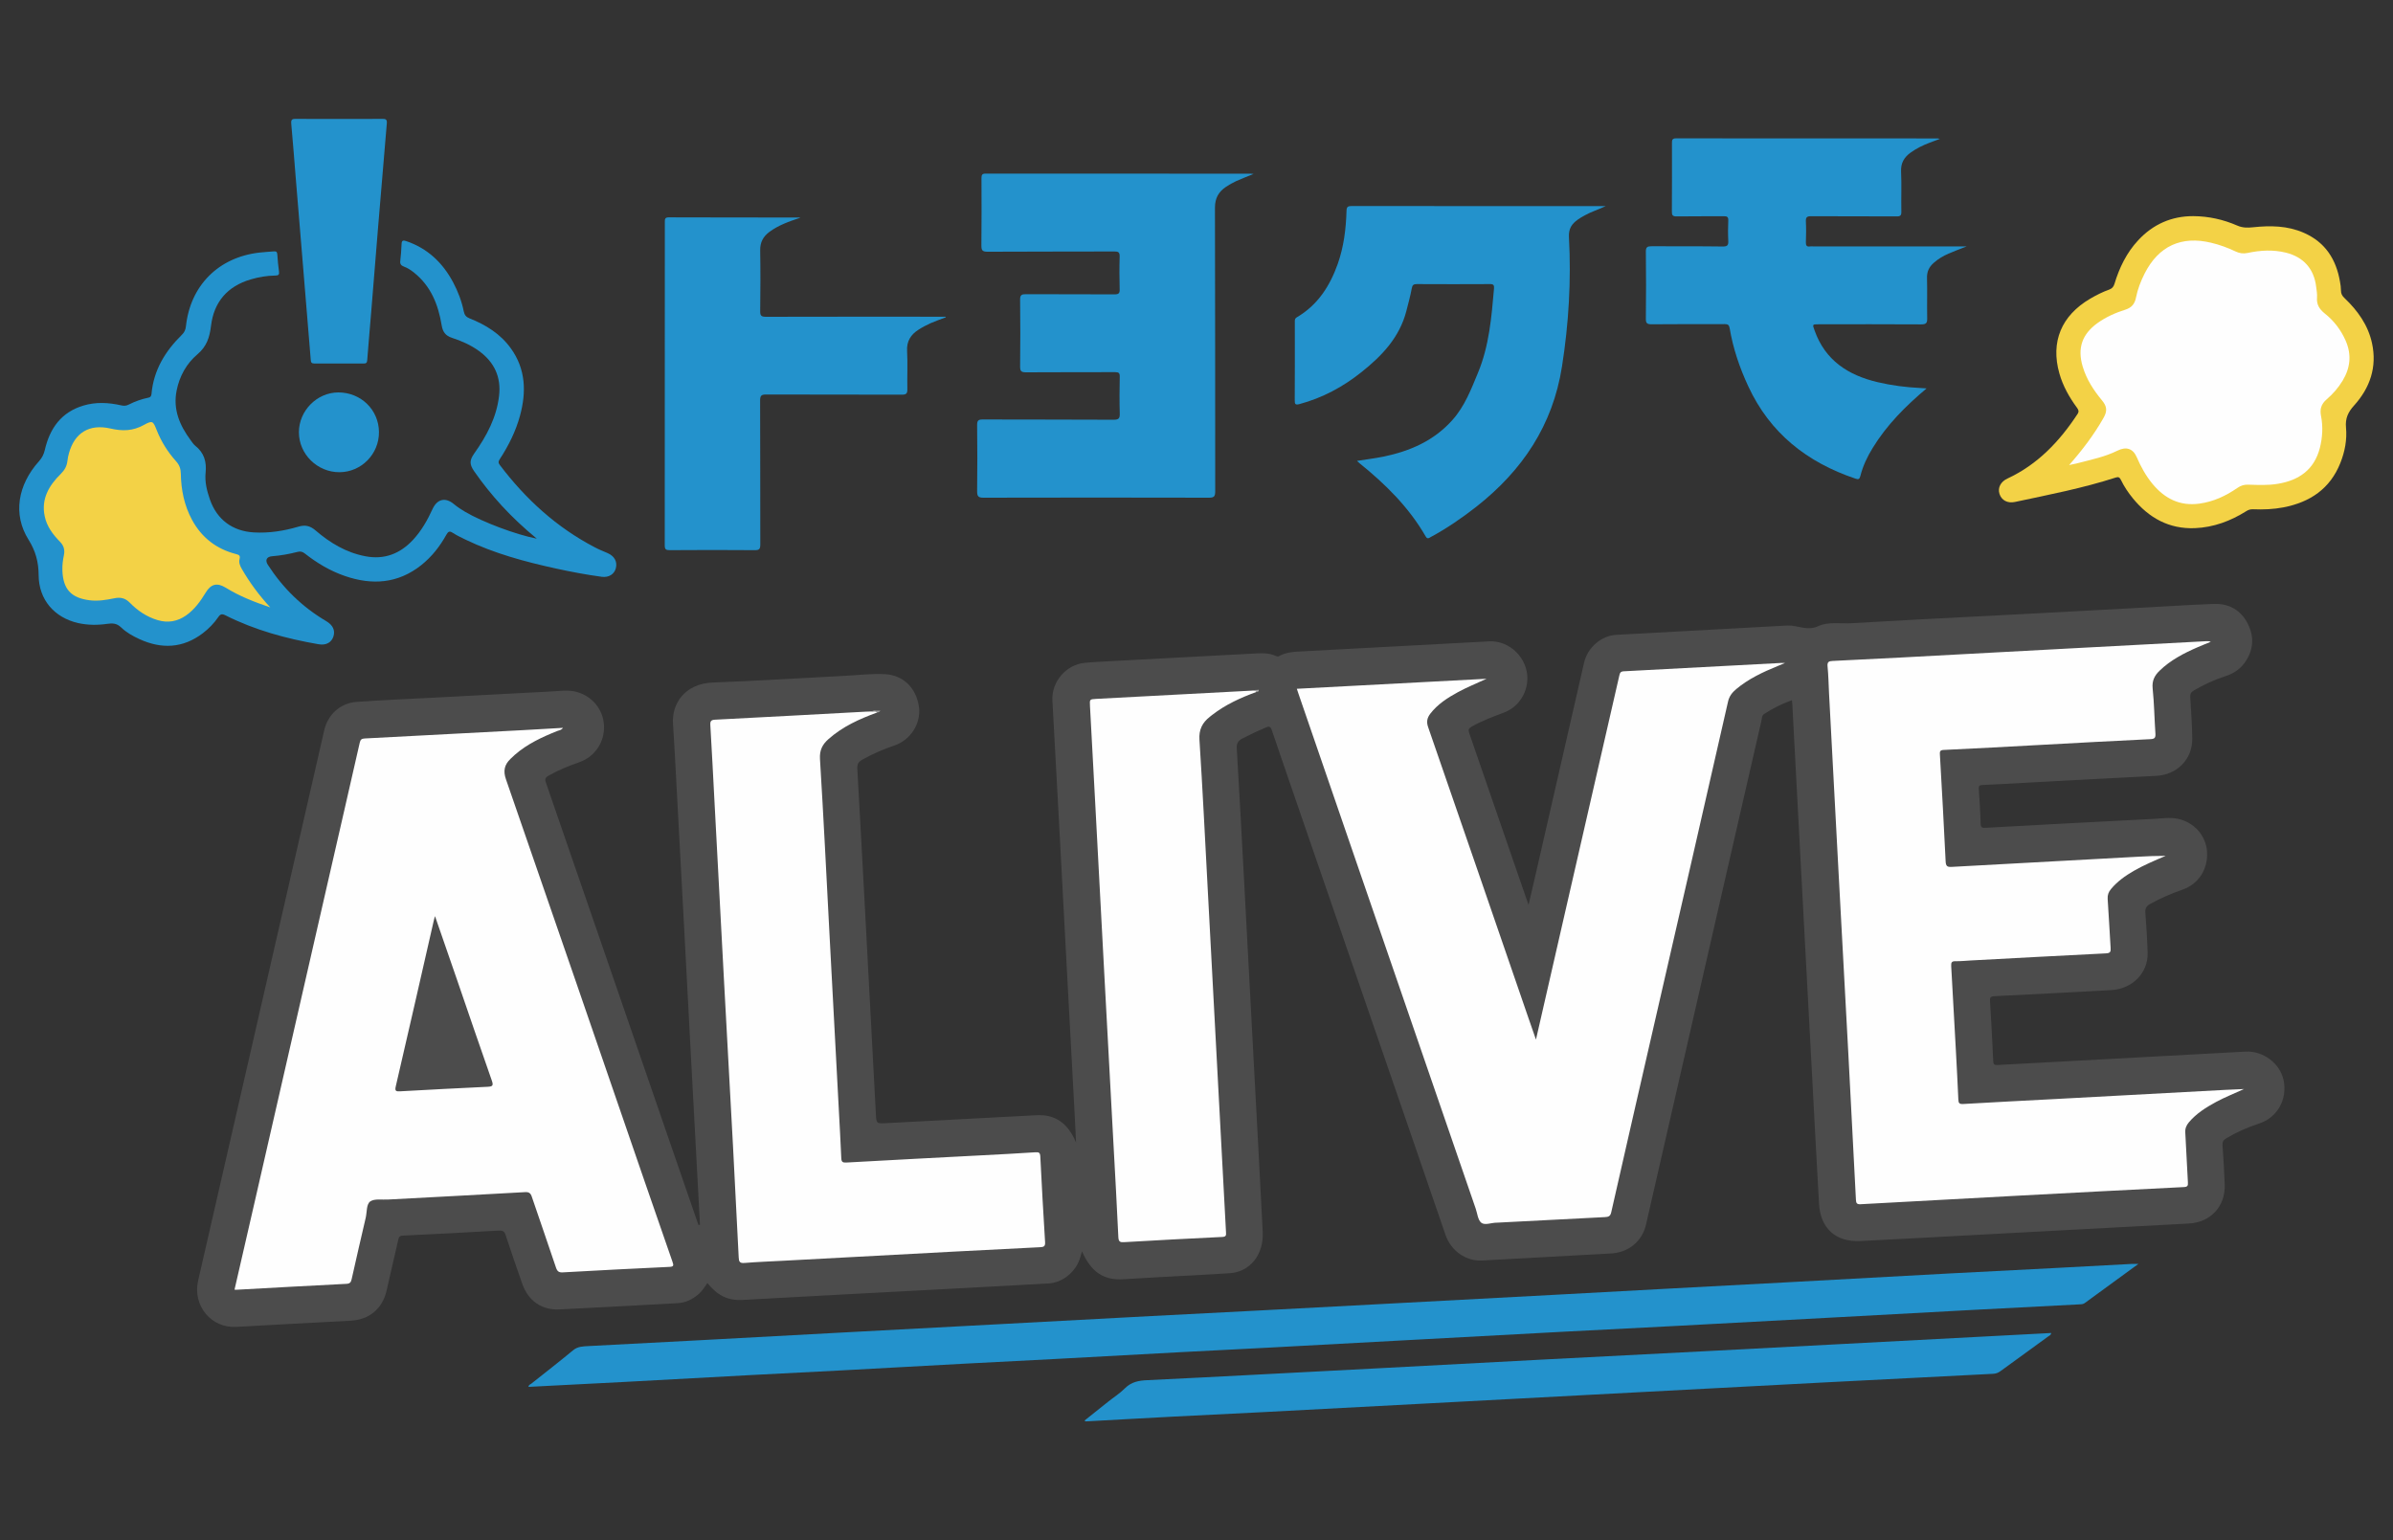 <?xml version="1.0" encoding="utf-8"?>
<!-- Generator: Adobe Illustrator 28.4.1, SVG Export Plug-In . SVG Version: 6.00 Build 0)  -->
<svg version="1.1" xmlns="http://www.w3.org/2000/svg" xmlns:xlink="http://www.w3.org/1999/xlink" x="0px" y="0px" width="275px"
	 height="177px" viewBox="0 0 275 177" enable-background="new 0 0 275 177" xml:space="preserve">
<rect x="0" y="0" width="275" height="177" fill="#333333" stroke="none"/>
<g id="レイヤー_2">
</g>
<g id="レイヤー_1">
	<g>
		<path fill="#4C4C4C" d="M80.44,140.76c-0.14-2.61-0.28-5.23-0.42-7.84c-0.2-3.72-0.4-7.44-0.6-11.17
			c-0.28-5.23-0.56-10.45-0.83-15.68c-0.28-5.23-0.55-10.45-0.84-15.68c-0.13-2.41-0.25-4.83-0.41-7.24
			c-0.15-2.26,1.35-4.59,4.59-4.71c5.01-0.18,10.02-0.51,15.03-0.76c1.58-0.08,3.17-0.28,4.75-0.2c2.12,0.12,3.61,1.62,3.9,3.8
			c0.24,1.86-0.96,3.77-2.83,4.4c-1.28,0.43-2.51,0.97-3.69,1.63c-0.43,0.24-0.6,0.51-0.57,1.03c0.33,5.74,0.63,11.48,0.94,17.22
			c0.4,7.46,0.8,14.93,1.19,22.39c0.06,1.2,0.05,1.19,1.24,1.13c5.74-0.3,11.49-0.6,17.23-0.91c2.11-0.11,3.6,0.88,4.54,3.14
			c-0.05-1.04-0.09-1.94-0.14-2.83c-0.33-6.14-0.66-12.27-0.99-18.41c-0.28-5.21-0.55-10.41-0.83-15.62
			c-0.25-4.65-0.51-9.3-0.76-13.95c-0.11-2.14,1.57-4.11,3.7-4.32c1.14-0.11,2.29-0.15,3.44-0.22c5.23-0.28,10.46-0.56,15.68-0.83
			c0.99-0.05,1.99-0.17,2.93,0.29c0.18,0.09,0.31-0.02,0.44-0.09c0.62-0.31,1.28-0.4,1.96-0.44c7.35-0.39,14.69-0.78,22.04-1.18
			c1.95-0.11,3.82,1.32,4.29,3.33c0.46,1.99-0.63,4.11-2.55,4.84c-1.28,0.48-2.56,0.96-3.75,1.63c-0.35,0.19-0.41,0.37-0.28,0.74
			c1.94,5.61,3.88,11.23,5.81,16.84c0.32,0.91,0.63,1.83,1.01,2.91c0.32-1.38,0.61-2.59,0.88-3.8c1.83-8.01,3.66-16.03,5.5-24.04
			c0.4-1.74,1.97-3.11,3.71-3.2c6.44-0.36,12.87-0.7,19.31-1.05c0.12-0.01,0.24-0.01,0.36-0.02c1.18-0.04,2.27,0.67,3.57,0.06
			c1.09-0.51,2.46-0.26,3.7-0.32c1.25-0.06,2.49-0.14,3.74-0.21c1.25-0.07,2.49-0.15,3.74-0.21c4.32-0.23,8.64-0.45,12.95-0.67
			c4.48-0.24,8.95-0.48,13.43-0.72c2.63-0.14,5.27-0.32,7.9-0.41c1.74-0.06,3.09,0.74,3.87,2.29c0.78,1.54,0.64,3.08-0.38,4.49
			c-0.57,0.78-1.35,1.26-2.27,1.55c-1.25,0.4-2.43,0.96-3.56,1.62c-0.32,0.19-0.43,0.39-0.41,0.76c0.1,1.58,0.21,3.17,0.23,4.75
			c0.04,2.4-1.76,4.19-4.16,4.3c-5.11,0.25-10.22,0.54-15.33,0.81c-1.54,0.08-3.09,0.18-4.63,0.24c-0.35,0.01-0.43,0.12-0.41,0.45
			c0.09,1.33,0.18,2.65,0.21,3.98c0.01,0.5,0.22,0.51,0.6,0.49c2.93-0.17,5.86-0.32,8.79-0.48c3.53-0.19,7.05-0.37,10.58-0.55
			c0.89-0.05,1.79-0.19,2.67-0.01c1.89,0.38,3.27,1.95,3.38,3.8c0.12,2-0.97,3.7-2.83,4.35c-1.3,0.45-2.54,0.99-3.74,1.66
			c-0.42,0.24-0.55,0.5-0.52,0.99c0.12,1.54,0.22,3.09,0.26,4.63c0.06,2.29-1.76,4.13-4.17,4.26c-4.48,0.24-8.95,0.49-13.43,0.7
			c-0.45,0.02-0.54,0.15-0.51,0.58c0.15,2.29,0.26,4.59,0.37,6.89c0.02,0.36,0.11,0.46,0.48,0.44c4.45-0.25,8.91-0.48,13.37-0.72
			c5.05-0.27,10.1-0.54,15.15-0.82c2.01-0.11,3.97,1.35,4.37,3.3c0.45,2.21-0.73,4.3-2.85,4.98c-1.31,0.42-2.55,0.98-3.73,1.68
			c-0.32,0.19-0.47,0.39-0.44,0.8c0.11,1.5,0.19,3.01,0.25,4.51c0.1,2.51-1.62,4.36-4.14,4.49c-7.6,0.4-15.21,0.82-22.81,1.22
			c-4.97,0.27-9.94,0.54-14.91,0.79c-2.83,0.14-4.59-1.44-4.76-4.28c-0.3-5.3-0.58-10.61-0.86-15.91
			c-0.24-4.47-0.48-8.95-0.72-13.42c-0.28-5.21-0.56-10.41-0.83-15.62c-0.22-4.16-0.44-8.31-0.66-12.47
			c-0.01-0.14-0.02-0.27-0.04-0.46c-1.15,0.42-2.21,0.94-3.2,1.59c-0.26,0.17-0.24,0.45-0.29,0.69c-1.37,5.95-2.73,11.89-4.09,17.84
			c-2.68,11.72-5.37,23.44-8.05,35.16c-0.38,1.66-0.75,3.32-1.14,4.98c-0.45,1.96-2.03,3.23-4.04,3.33
			c-4.93,0.26-9.86,0.53-14.79,0.81c-1.85,0.1-3.58-1.09-4.22-2.96c-1.57-4.57-3.14-9.14-4.71-13.7
			c-4.24-12.32-8.48-24.63-12.73-36.95c-0.84-2.45-1.69-4.9-2.52-7.36c-0.13-0.39-0.28-0.46-0.66-0.3
			c-0.93,0.39-1.84,0.82-2.74,1.29c-0.51,0.27-0.66,0.6-0.62,1.17c0.29,4.87,0.55,9.74,0.81,14.61c0.4,7.44,0.8,14.89,1.19,22.33
			c0.33,6.2,0.67,12.39,0.98,18.59c0.13,2.62-1.47,4.59-3.79,4.74c-1.31,0.09-2.61,0.15-3.92,0.23c-2.75,0.15-5.51,0.28-8.26,0.46
			c-2.28,0.15-3.74-0.79-4.8-3.21c-0.08,0.29-0.14,0.52-0.21,0.74c-0.5,1.63-2,2.87-3.66,2.96c-7.41,0.41-14.81,0.8-22.22,1.19
			c-4.3,0.23-8.59,0.46-12.89,0.7c-1.67,0.09-2.85-0.45-4.07-1.94c-0.31,0.44-0.58,0.9-0.98,1.25c-0.69,0.6-1.49,1.01-2.41,1.06
			c-4.53,0.25-9.07,0.5-13.61,0.72c-2.05,0.1-3.59-1-4.27-2.94c-0.65-1.87-1.31-3.74-1.92-5.62c-0.14-0.43-0.34-0.52-0.77-0.5
			c-3.68,0.21-7.37,0.41-11.05,0.58c-0.43,0.02-0.46,0.26-0.53,0.55c-0.44,1.93-0.88,3.86-1.33,5.79c-0.48,2.08-2,3.33-4.14,3.44
			c-4.38,0.23-8.75,0.46-13.13,0.71c-2.88,0.16-5.04-2.44-4.38-5.33c1.91-8.36,3.84-16.72,5.75-25.08
			c2.52-10.99,5.03-21.97,7.55-32.96c0.4-1.74,0.79-3.48,1.19-5.21c0.42-1.81,1.86-3.12,3.72-3.25c2.97-0.21,5.94-0.34,8.91-0.49
			c4.49-0.24,8.98-0.48,13.47-0.71c0.93-0.05,1.86-0.2,2.78,0.02c1.87,0.45,3.19,2.02,3.27,3.9c0.09,1.89-1.05,3.6-2.86,4.22
			c-1.2,0.41-2.36,0.9-3.48,1.52c-0.37,0.2-0.49,0.38-0.33,0.83c4.7,13.6,9.38,27.21,14.07,40.82c1.11,3.22,2.22,6.44,3.33,9.65
			c0.04,0.12,0.09,0.24,0.13,0.36C80.37,140.78,80.4,140.77,80.44,140.76z"/>
		<path fill="#2392CC" d="M144.06,19.99c-0.73,0.3-1.37,0.54-1.99,0.82c-0.41,0.19-0.81,0.41-1.19,0.67
			c-0.84,0.56-1.26,1.3-1.26,2.39c0.03,10.86,0.02,21.71,0.03,32.57c0,0.57-0.09,0.77-0.73,0.76c-8.64-0.02-17.27-0.02-25.91,0
			c-0.58,0-0.72-0.16-0.72-0.73c0.03-2.54,0.03-5.08,0-7.62c0-0.49,0.12-0.64,0.62-0.64c5.02,0.02,10.05,0,15.07,0.03
			c0.59,0,0.72-0.17,0.7-0.72c-0.04-1.41-0.03-2.82,0-4.23c0.01-0.43-0.13-0.52-0.54-0.52c-3.42,0.01-6.83,0-10.25,0.02
			c-0.53,0-0.66-0.14-0.66-0.66c0.03-2.56,0.03-5.12,0-7.68c-0.01-0.56,0.18-0.64,0.67-0.64c3.4,0.02,6.79,0,10.19,0.02
			c0.48,0,0.6-0.14,0.58-0.6c-0.03-1.25-0.04-2.5,0-3.75c0.01-0.49-0.15-0.58-0.6-0.58c-4.86,0.02-9.73,0-14.59,0.03
			c-0.6,0-0.7-0.17-0.7-0.73c0.03-2.58,0.02-5.16,0.01-7.74c0-0.38,0.09-0.51,0.49-0.51c10.15,0.01,20.29,0.01,30.44,0.01
			C143.82,19.96,143.89,19.97,144.06,19.99z"/>
		<path fill="#2392CC" d="M245.74,145.26c-2.15,1.57-4.17,3.03-6.18,4.51c-0.2,0.14-0.41,0.13-0.62,0.14
			c-4.1,0.22-8.2,0.42-12.3,0.64c-5.52,0.29-11.05,0.6-16.57,0.9c-5.84,0.32-11.68,0.63-17.52,0.94c-4.28,0.23-8.56,0.43-12.83,0.66
			c-5.56,0.3-11.13,0.6-16.69,0.9c-5.8,0.31-11.6,0.63-17.4,0.94c-3.31,0.18-6.62,0.33-9.92,0.51c-4.91,0.26-9.82,0.54-14.73,0.8
			c-3.29,0.18-6.58,0.33-9.86,0.51c-4.89,0.26-9.78,0.54-14.67,0.8c-3.31,0.18-6.62,0.33-9.92,0.51c-4.91,0.26-9.82,0.54-14.73,0.8
			c-3.68,0.2-7.37,0.38-11.06,0.57c-0.01-0.23,0.2-0.28,0.32-0.37c1.6-1.28,3.22-2.52,4.79-3.83c0.55-0.46,1.16-0.45,1.78-0.49
			c4.26-0.23,8.52-0.44,12.77-0.67c5.48-0.29,10.97-0.6,16.45-0.89c5.96-0.32,11.92-0.63,17.88-0.95
			c5.86-0.31,11.72-0.63,17.58-0.94c4.2-0.22,8.4-0.43,12.6-0.65c4.42-0.23,8.83-0.47,13.25-0.7c6.75-0.36,13.5-0.72,20.26-1.08
			c4.55-0.24,9.11-0.49,13.66-0.74c4.32-0.23,8.63-0.45,12.95-0.69c6.3-0.34,12.59-0.69,18.89-1.03c4.14-0.22,8.28-0.42,12.42-0.64
			c2.87-0.15,5.74-0.31,8.61-0.46C245.14,145.25,245.36,145.26,245.74,145.26z"/>
		<path fill="#2392CC" d="M221.4,44.64c-2.44,2.05-4.57,4.2-6.18,6.82c-0.63,1.02-1.14,2.09-1.43,3.25c-0.1,0.38-0.23,0.41-0.56,0.3
			c-5.56-1.87-9.83-5.22-12.33-10.63c-0.99-2.13-1.74-4.34-2.13-6.66c-0.07-0.39-0.21-0.47-0.57-0.47c-2.8,0.01-5.6-0.01-8.4,0.02
			c-0.52,0-0.67-0.12-0.66-0.65c0.03-2.56,0.03-5.12,0-7.68c-0.01-0.55,0.17-0.64,0.67-0.64c2.72,0.02,5.44-0.01,8.16,0.03
			c0.55,0.01,0.67-0.16,0.64-0.67c-0.04-0.77-0.03-1.55,0-2.32c0.02-0.4-0.13-0.5-0.51-0.49c-1.81,0.02-3.61-0.01-5.42,0.02
			c-0.46,0.01-0.56-0.14-0.55-0.57c0.02-2.62,0.01-5.24,0.01-7.86c0-0.33,0.02-0.54,0.46-0.54c10.02,0.01,20.05,0.01,30.07,0.01
			c0.05,0,0.1,0.02,0.26,0.05c-0.45,0.17-0.82,0.3-1.18,0.44c-0.76,0.29-1.49,0.64-2.16,1.12c-0.76,0.54-1.17,1.21-1.12,2.21
			c0.07,1.52,0,3.06,0.03,4.58c0.01,0.44-0.1,0.57-0.56,0.56c-3.28-0.02-6.55,0-9.83-0.02c-0.48,0-0.6,0.14-0.58,0.6
			c0.04,0.79,0.03,1.59,0,2.38c-0.01,0.38,0.09,0.56,0.49,0.49c0.12-0.02,0.24,0,0.36,0c5.62,0,11.24,0,16.85,0
			c0.21,0,0.42,0,0.78,0c-0.79,0.31-1.45,0.55-2.09,0.83c-0.62,0.27-1.2,0.61-1.71,1.07c-0.52,0.46-0.78,1-0.76,1.72
			c0.04,1.55-0.01,3.1,0.02,4.64c0.01,0.53-0.11,0.7-0.67,0.7c-3.93-0.03-7.86-0.01-11.79-0.01c-0.75,0-0.74,0-0.48,0.71
			c1.22,3.44,3.85,5.14,7.24,5.94c1.61,0.38,3.24,0.59,4.88,0.67C220.87,44.6,221.08,44.62,221.4,44.64z"/>
		<path fill="#2392CC" d="M184.52,23.69c-0.79,0.38-1.62,0.63-2.38,1.05c-0.28,0.15-0.56,0.31-0.81,0.49
			c-0.69,0.49-1.08,1.03-1.03,2.02c0.27,4.98-0.02,9.93-0.8,14.88c-1.06,6.75-4.55,11.94-9.82,16.09c-1.66,1.3-3.39,2.49-5.24,3.49
			c-0.22,0.12-0.4,0.3-0.61-0.07c-1.92-3.34-4.61-5.99-7.58-8.39c-0.09-0.07-0.17-0.15-0.31-0.28c1.06-0.17,2.06-0.29,3.04-0.49
			c3.06-0.63,5.82-1.83,7.94-4.22c1.4-1.57,2.13-3.49,2.92-5.4c1.3-3.12,1.56-6.41,1.85-9.7c0.03-0.39-0.06-0.52-0.47-0.51
			c-2.8,0.02-5.6,0.01-8.4,0c-0.36,0-0.51,0.09-0.58,0.48c-0.16,0.87-0.4,1.74-0.62,2.6c-0.78,3.05-2.82,5.18-5.19,7.06
			c-2.12,1.69-4.46,2.94-7.09,3.65c-0.46,0.12-0.56,0.03-0.55-0.44c0.02-2.98,0.01-5.95,0.01-8.93c0-0.23-0.04-0.45,0.24-0.61
			c2.4-1.41,3.79-3.59,4.7-6.15c0.69-1.97,0.94-4.01,1-6.08c0.01-0.46,0.16-0.55,0.58-0.55C165.06,23.69,174.79,23.69,184.52,23.69z
			"/>
		<path fill="#2392CC" d="M61.69,61.91c-1.49-1.23-2.79-2.45-4-3.76c-1.16-1.26-2.23-2.59-3.2-3.99c-0.56-0.81-0.54-1.27,0.02-2.06
			c1.41-1.99,2.55-4.11,2.84-6.59c0.26-2.17-0.54-3.88-2.29-5.16c-0.96-0.7-2.03-1.17-3.14-1.53c-0.71-0.23-1.04-0.68-1.16-1.41
			c-0.39-2.39-1.24-4.55-3.22-6.11c-0.34-0.27-0.71-0.51-1.12-0.66c-0.32-0.12-0.47-0.29-0.42-0.66c0.08-0.65,0.12-1.3,0.15-1.96
			c0.02-0.41,0.2-0.42,0.53-0.31c2.46,0.83,4.2,2.49,5.4,4.75c0.56,1.05,0.98,2.17,1.22,3.34c0.08,0.4,0.26,0.63,0.66,0.79
			c1.87,0.74,3.55,1.78,4.75,3.45c1.71,2.38,1.79,5.01,1.05,7.73c-0.49,1.8-1.31,3.44-2.32,4.99c-0.16,0.24-0.21,0.41-0.01,0.67
			c2.97,3.93,6.53,7.18,10.92,9.47c0.47,0.25,0.97,0.45,1.46,0.66c0.79,0.34,1.16,0.98,0.96,1.75c-0.17,0.67-0.8,1.09-1.62,0.98
			c-1.77-0.24-3.52-0.57-5.26-0.95c-3.57-0.78-7.08-1.73-10.39-3.32c-0.5-0.24-1-0.48-1.47-0.78c-0.36-0.24-0.52-0.16-0.72,0.19
			c-0.75,1.35-1.68,2.55-2.9,3.52c-2.67,2.12-5.63,2.33-8.77,1.25c-1.69-0.58-3.2-1.48-4.6-2.58c-0.28-0.22-0.51-0.28-0.86-0.19
			c-0.96,0.25-1.94,0.42-2.93,0.5c-0.61,0.05-0.81,0.46-0.47,0.98c1.73,2.68,3.95,4.85,6.7,6.47c0.76,0.45,1.06,1.05,0.84,1.76
			c-0.22,0.69-0.84,1.06-1.72,0.9c-3.71-0.64-7.31-1.62-10.69-3.32c-0.41-0.21-0.6-0.14-0.84,0.22c-0.49,0.71-1.09,1.32-1.77,1.84
			c-2.28,1.73-4.73,1.84-7.28,0.67c-0.76-0.35-1.5-0.76-2.1-1.34c-0.5-0.49-1-0.5-1.62-0.41c-1.11,0.16-2.22,0.15-3.31-0.09
			c-2.73-0.62-4.53-2.67-4.55-5.5c-0.01-1.52-0.34-2.77-1.17-4.1C1.47,59.14,2.02,55.74,4.49,53c0.35-0.39,0.54-0.79,0.66-1.28
			c0.57-2.49,1.89-4.35,4.44-5.11c1.44-0.43,2.9-0.35,4.35-0.02c0.31,0.07,0.57,0.06,0.85-0.09c0.71-0.36,1.46-0.63,2.24-0.79
			c0.26-0.05,0.35-0.16,0.38-0.43c0.24-2.73,1.57-4.91,3.47-6.78c0.3-0.29,0.45-0.59,0.49-1.02c0.51-4.68,3.75-7.91,8.43-8.45
			c0.55-0.06,1.11-0.09,1.66-0.14c0.27-0.03,0.39,0.06,0.41,0.35c0.04,0.65,0.1,1.3,0.19,1.95c0.05,0.36-0.04,0.48-0.43,0.48
			c-0.95,0.01-1.89,0.17-2.81,0.44c-2.69,0.79-4.24,2.6-4.57,5.34c-0.16,1.32-0.49,2.36-1.56,3.27c-1.25,1.06-2.06,2.5-2.39,4.16
			c-0.44,2.17,0.35,4.01,1.61,5.71c0.16,0.22,0.32,0.47,0.53,0.64c1.01,0.8,1.32,1.83,1.19,3.1c-0.11,1.05,0.15,2.09,0.5,3.09
			c0.81,2.31,2.6,3.63,5.05,3.77c1.75,0.1,3.44-0.17,5.11-0.66c0.77-0.23,1.34-0.11,1.96,0.42c1.67,1.44,3.53,2.56,5.74,2.98
			c2.18,0.42,3.99-0.29,5.47-1.88c0.97-1.04,1.66-2.26,2.25-3.55c0.54-1.17,1.49-1.38,2.47-0.55c0.4,0.33,0.83,0.61,1.27,0.87
			C55.44,59.99,59.24,61.43,61.69,61.91z"/>
		<path fill="#2392CC" d="M91.98,25.02c-1.34,0.44-2.53,0.87-3.56,1.63c-0.71,0.53-1.08,1.19-1.06,2.13c0.04,2.32,0.03,4.64,0,6.97
			c-0.01,0.52,0.12,0.66,0.65,0.66c6.67-0.02,13.34-0.01,20.01-0.01c0.22,0,0.43,0,0.65,0c0.01,0.02,0.01,0.05,0.02,0.07
			c-0.58,0.22-1.17,0.42-1.74,0.67c-0.49,0.22-0.96,0.47-1.41,0.76c-0.87,0.56-1.36,1.31-1.3,2.43c0.08,1.46,0,2.94,0.03,4.4
			c0.01,0.49-0.12,0.63-0.62,0.63c-5.2-0.02-10.4,0-15.61-0.02c-0.54,0-0.69,0.13-0.69,0.68c0.02,5.52,0.01,11.03,0.02,16.55
			c0,0.51-0.1,0.67-0.64,0.66c-3.26-0.03-6.51-0.02-9.77,0c-0.43,0-0.57-0.09-0.57-0.55c0.01-12.38,0.01-24.77,0.01-37.15
			c0-0.32-0.01-0.55,0.45-0.55c4.96,0.02,9.93,0.01,14.89,0.02C91.78,24.99,91.82,25,91.98,25.02z"/>
		<path fill="#2392CC" d="M124.62,163.27c0.92-0.74,1.82-1.45,2.71-2.16c0.65-0.52,1.37-0.97,1.95-1.56
			c0.74-0.74,1.61-0.89,2.58-0.93c4.28-0.2,8.56-0.43,12.83-0.65c4.53-0.23,9.07-0.47,13.6-0.71c6.42-0.34,12.83-0.69,19.25-1.02
			c6.54-0.34,13.07-0.67,19.61-1.01c4.38-0.23,8.75-0.46,13.13-0.69c6.2-0.33,12.4-0.65,18.6-0.98c2.27-0.12,4.55-0.24,6.84-0.36
			c-0.03,0.26-0.23,0.31-0.36,0.41c-1.83,1.33-3.66,2.66-5.49,3.99c-0.25,0.18-0.5,0.27-0.82,0.29c-6.46,0.32-12.91,0.65-19.37,0.99
			c-4.61,0.24-9.23,0.49-13.84,0.73c-4.55,0.24-9.11,0.48-13.66,0.72c-6.4,0.34-12.79,0.68-19.19,1.02
			c-5.92,0.31-11.84,0.63-17.76,0.94c-3.47,0.18-6.93,0.34-10.4,0.52c-3.35,0.17-6.69,0.37-10.04,0.55
			C124.76,163.35,124.73,163.32,124.62,163.27z"/>
		<path fill="#F3D246" d="M252.03,24.84c1.79,0.01,3.47,0.39,5.06,1.08c0.61,0.27,1.19,0.27,1.83,0.2c1.99-0.21,3.96-0.19,5.84,0.64
			c2.46,1.08,3.71,3.05,4.15,5.62c0.06,0.33,0.11,0.67,0.11,1c0,0.37,0.13,0.62,0.4,0.87c1.52,1.45,2.72,3.11,3.17,5.2
			c0.59,2.73-0.23,5.12-2.05,7.14c-0.7,0.77-1.04,1.49-0.94,2.55c0.13,1.39-0.13,2.77-0.65,4.07c-1.18,2.97-3.49,4.51-6.53,5.1
			c-1.15,0.22-2.32,0.27-3.5,0.22c-0.3-0.01-0.53,0.06-0.77,0.21c-1.81,1.14-3.76,1.87-5.91,1.96c-2.97,0.12-5.28-1.17-7.12-3.41
			c-0.54-0.66-1.02-1.37-1.39-2.14c-0.14-0.28-0.27-0.37-0.58-0.27c-3.8,1.23-7.71,1.98-11.6,2.81c-0.85,0.18-1.53-0.19-1.77-0.92
			c-0.23-0.71,0.13-1.41,0.91-1.77c3.48-1.62,6-4.28,8.07-7.44c0.18-0.28,0.09-0.46-0.07-0.69c-0.89-1.21-1.62-2.5-2.03-3.95
			c-1.03-3.63,0.23-6.65,3.54-8.59c0.7-0.41,1.43-0.78,2.19-1.05c0.32-0.12,0.49-0.3,0.6-0.65c0.56-1.86,1.39-3.58,2.73-5.02
			C247.43,25.77,249.55,24.84,252.03,24.84z"/>
		<path fill="#2392CC" d="M38.97,13.67c1.65,0,3.29,0.01,4.94-0.01c0.43-0.01,0.59,0.07,0.54,0.55c-0.35,4.05-0.69,8.1-1.02,12.14
			c-0.26,3.16-0.51,6.32-0.77,9.48c-0.15,1.86-0.32,3.71-0.46,5.57c-0.02,0.33-0.16,0.38-0.44,0.38c-1.87-0.01-3.73-0.01-5.6,0
			c-0.34,0-0.43-0.1-0.45-0.43c-0.26-3.24-0.53-6.48-0.8-9.72c-0.31-3.67-0.61-7.35-0.91-11.02c-0.18-2.13-0.33-4.27-0.53-6.4
			c-0.04-0.47,0.1-0.56,0.54-0.55C35.67,13.68,37.32,13.67,38.97,13.67z"/>
		<path fill="#2392CC" d="M43.55,49.65c0.02,2.53-2.02,4.61-4.54,4.62c-2.54,0.01-4.66-2.07-4.66-4.59c0-2.48,2.07-4.57,4.53-4.58
			C41.48,45.1,43.53,47.1,43.55,49.65z"/>
		<path fill="#FEFEFE" d="M26.95,148.22c0.78-3.38,1.55-6.74,2.32-10.1c2.84-12.41,5.68-24.83,8.52-37.24
			c1.18-5.17,2.38-10.35,3.55-15.52c0.08-0.36,0.21-0.47,0.58-0.49c6.08-0.31,12.16-0.63,18.24-0.96c1.48-0.08,2.97-0.17,4.54-0.26
			c-0.2,0.27-0.45,0.29-0.65,0.36c-1.76,0.7-3.46,1.49-4.9,2.75c-0.16,0.14-0.32,0.3-0.48,0.45c-0.7,0.68-0.87,1.37-0.52,2.37
			c5.36,15.45,10.67,30.91,15.99,46.37c1.04,3.03,2.09,6.06,3.15,9.09c0.14,0.39,0.13,0.54-0.35,0.56
			c-4.08,0.19-8.16,0.4-12.24,0.63c-0.45,0.03-0.65-0.09-0.8-0.53c-0.91-2.72-1.86-5.43-2.78-8.15c-0.14-0.43-0.34-0.57-0.79-0.54
			c-5.25,0.3-10.5,0.57-15.74,0.85c-0.69,0.04-1.53-0.12-2.03,0.21c-0.47,0.32-0.38,1.23-0.53,1.88c-0.55,2.35-1.09,4.71-1.62,7.07
			c-0.08,0.36-0.2,0.51-0.61,0.53c-4.16,0.21-8.32,0.44-12.47,0.67C27.21,148.24,27.1,148.23,26.95,148.22z"/>
		<path fill="#FEFEFE" d="M170.83,78.01c-1.11,0.52-2.23,0.96-3.29,1.54c-1.19,0.65-2.32,1.37-3.17,2.47
			c-0.37,0.49-0.47,0.94-0.24,1.58c3.85,11.11,7.67,22.23,11.5,33.35c0.28,0.8,0.56,1.6,0.88,2.53c0.96-4.18,1.88-8.21,2.8-12.24
			c2.26-9.87,4.52-19.73,6.78-29.6c0.07-0.31,0.14-0.47,0.51-0.49c6.04-0.31,12.08-0.63,18.12-0.96c0.08,0,0.16,0,0.42,0
			c-0.39,0.16-0.62,0.27-0.86,0.36c-1.69,0.69-3.34,1.46-4.76,2.65c-0.46,0.39-0.8,0.81-0.94,1.45
			c-2.79,12.28-5.61,24.56-8.43,36.84c-1.67,7.28-3.34,14.56-4.99,21.84c-0.1,0.46-0.33,0.53-0.73,0.55
			c-4.14,0.21-8.28,0.42-12.42,0.64c-0.02,0-0.04,0-0.06,0c-0.59,0.01-1.33,0.33-1.73,0c-0.39-0.32-0.44-1.06-0.64-1.63
			c-4.45-12.93-8.91-25.87-13.36-38.8c-2.33-6.78-4.66-13.55-6.99-20.33c-0.06-0.18-0.12-0.37-0.2-0.6
			C156.34,78.78,163.58,78.39,170.83,78.01z"/>
		<path fill="#FEFEFE" d="M257.88,125.16c-1.08,0.5-2.18,0.93-3.22,1.49c-1.16,0.63-2.26,1.32-3.12,2.34
			c-0.29,0.35-0.44,0.7-0.41,1.18c0.12,1.9,0.18,3.8,0.3,5.7c0.03,0.41-0.04,0.54-0.48,0.56c-6.3,0.31-12.6,0.65-18.89,0.98
			c-6.08,0.32-12.16,0.65-18.24,0.99c-0.44,0.02-0.52-0.12-0.54-0.52c-0.28-5.58-0.57-11.17-0.87-16.75
			c-0.38-7.11-0.77-14.21-1.15-21.32c-0.36-6.71-0.72-13.42-1.07-20.13c-0.05-1.03-0.07-2.06-0.17-3.09
			c-0.05-0.53,0.15-0.61,0.6-0.63c2.6-0.12,5.19-0.25,7.78-0.39c6.52-0.35,13.03-0.7,19.55-1.05c5.21-0.28,10.42-0.55,15.62-0.83
			c0.15-0.01,0.31,0,0.49,0.07c-0.5,0.21-1,0.4-1.5,0.62c-1.59,0.69-3.12,1.48-4.38,2.7c-0.59,0.57-0.89,1.16-0.8,2.04
			c0.18,1.73,0.2,3.48,0.32,5.22c0.03,0.47-0.12,0.59-0.58,0.61c-4.2,0.2-8.4,0.43-12.6,0.66c-3.72,0.2-7.45,0.41-11.17,0.58
			c-0.41,0.02-0.44,0.19-0.42,0.51c0.23,4.1,0.47,8.19,0.66,12.29c0.03,0.55,0.17,0.67,0.7,0.64c7.15-0.4,14.3-0.79,21.45-1.17
			c1.04-0.06,2.08-0.1,3.14-0.1c-1.26,0.54-2.51,1.06-3.69,1.74c-0.96,0.56-1.87,1.2-2.59,2.07c-0.28,0.33-0.42,0.68-0.39,1.14
			c0.13,1.88,0.22,3.76,0.34,5.64c0.03,0.42-0.03,0.6-0.54,0.62c-5.15,0.25-10.3,0.54-15.45,0.81c-0.61,0.03-1.23,0.1-1.84,0.09
			c-0.44-0.01-0.51,0.16-0.49,0.56c0.19,3.25,0.36,6.49,0.54,9.74c0.1,1.86,0.2,3.72,0.28,5.58c0.02,0.42,0.09,0.56,0.58,0.53
			c3.52-0.21,7.05-0.38,10.58-0.57c6.5-0.35,12.99-0.7,19.49-1.05C256.43,125.23,257.15,125.2,257.88,125.16z"/>
		<path fill="#FEFEFE" d="M100.79,81.89c-2.02,0.74-3.96,1.61-5.59,3.06c-0.68,0.6-1.03,1.26-0.97,2.27
			c0.41,6.69,0.74,13.38,1.09,20.07c0.36,6.71,0.72,13.42,1.07,20.13c0.1,1.9,0.21,3.8,0.29,5.7c0.02,0.42,0.16,0.51,0.57,0.49
			c5.19-0.29,10.37-0.56,15.56-0.83c2.06-0.11,4.12-0.21,6.18-0.35c0.41-0.03,0.54,0.06,0.56,0.49c0.16,3.29,0.35,6.57,0.55,9.85
			c0.03,0.49-0.18,0.55-0.57,0.57c-3.33,0.16-6.65,0.33-9.98,0.51c-6.53,0.35-13.07,0.7-19.6,1.05c-1.46,0.08-2.93,0.13-4.39,0.25
			c-0.56,0.05-0.65-0.16-0.67-0.64c-0.21-4.3-0.43-8.59-0.66-12.89c-0.34-6.37-0.69-12.74-1.04-19.12
			c-0.36-6.71-0.72-13.42-1.07-20.13c-0.16-3.01-0.31-6.02-0.49-9.02c-0.03-0.49,0.09-0.62,0.59-0.64
			c5.76-0.29,11.52-0.61,17.28-0.92c0.2-0.01,0.4-0.01,0.59-0.02C100.33,81.75,100.6,81.59,100.79,81.89z"/>
		<path fill="#FEFEFE" d="M144.4,79.52c-1.81,0.66-3.56,1.45-5.09,2.64c-0.09,0.07-0.18,0.15-0.28,0.22
			c-0.86,0.68-1.27,1.47-1.19,2.65c0.37,5.77,0.65,11.56,0.96,17.33c0.4,7.46,0.8,14.92,1.19,22.38c0.3,5.62,0.6,11.24,0.9,16.86
			c0.02,0.33,0.04,0.54-0.42,0.56c-3.76,0.18-7.52,0.38-11.28,0.6c-0.45,0.03-0.64-0.03-0.67-0.56c-0.16-3.56-0.37-7.13-0.56-10.69
			c-0.35-6.49-0.7-12.98-1.05-19.47c-0.36-6.71-0.71-13.42-1.07-20.13c-0.19-3.58-0.39-7.16-0.58-10.75
			c-0.04-0.8-0.05-0.79,0.73-0.84c5.98-0.32,11.96-0.64,17.94-0.95C144.1,79.38,144.32,79.21,144.4,79.52z"/>
		<path fill="#9C9C9C" d="M100.79,81.89c-0.21-0.2-0.48-0.02-0.7-0.11c0.33-0.17,0.69-0.08,1.09-0.11
			C101.06,81.83,100.94,81.88,100.79,81.89z"/>
		<path fill="#A1A1A1" d="M144.4,79.52c-0.12-0.18-0.33-0.04-0.48-0.13c0.24-0.14,0.49-0.06,0.74-0.12
			C144.68,79.51,144.54,79.52,144.4,79.52z"/>
		<path fill="#F3D246" d="M31.06,69.81c-1.88-0.64-3.55-1.3-5.09-2.25c-1.01-0.63-1.73-0.46-2.34,0.56c-0.6,0.99-1.27,1.92-2.23,2.6
			c-1,0.71-2.1,0.9-3.28,0.55c-1.25-0.37-2.3-1.08-3.2-2c-0.52-0.53-1.07-0.66-1.78-0.51c-0.93,0.19-1.87,0.35-2.83,0.23
			c-2.15-0.27-3.07-1.28-3.14-3.45c-0.02-0.58,0.05-1.15,0.17-1.71c0.13-0.61,0-1.12-0.45-1.57c-0.81-0.83-1.51-1.75-1.75-2.92
			c-0.43-2.01,0.5-3.55,1.85-4.88c0.44-0.44,0.69-0.89,0.76-1.49c0.03-0.29,0.09-0.59,0.17-0.87c0.63-2.31,2.3-3.42,4.77-2.85
			c1.4,0.32,2.58,0.29,3.84-0.41c1.01-0.55,1.06-0.45,1.48,0.6c0.52,1.32,1.27,2.51,2.22,3.57c0.38,0.42,0.54,0.85,0.55,1.42
			c0.03,1.86,0.39,3.66,1.29,5.32c1.11,2.05,2.81,3.35,5.06,3.93c0.36,0.09,0.5,0.18,0.4,0.58c-0.1,0.4,0.05,0.77,0.26,1.13
			C28.68,66.93,29.73,68.37,31.06,69.81z"/>
		<path fill="#FEFEFE" d="M237.78,53.45c1.52-1.73,2.87-3.5,3.98-5.47c0.42-0.75,0.36-1.29-0.19-1.95c-0.97-1.17-1.79-2.42-2.23-3.9
			c-0.63-2.1-0.08-3.72,1.7-5c0.98-0.7,2.06-1.18,3.2-1.54c0.7-0.22,1.08-0.65,1.22-1.37c0.19-0.97,0.55-1.9,1-2.79
			c1.6-3.15,4.22-4.36,7.65-3.53c0.97,0.23,1.9,0.57,2.8,1c0.45,0.21,0.88,0.28,1.38,0.17c1.47-0.31,2.94-0.4,4.42-0.03
			c2,0.5,3.21,1.85,3.46,3.91c0.05,0.41,0.13,0.83,0.1,1.24c-0.07,0.8,0.27,1.34,0.88,1.83c1.06,0.84,1.86,1.89,2.41,3.13
			c0.7,1.6,0.54,3.13-0.35,4.6c-0.5,0.83-1.13,1.54-1.85,2.16c-0.61,0.53-0.79,1.12-0.63,1.9c0.24,1.22,0.17,2.45-0.13,3.65
			c-0.64,2.5-2.37,3.73-4.82,4.14c-1.13,0.19-2.26,0.14-3.39,0.1c-0.48-0.02-0.88,0.1-1.28,0.38c-1.32,0.91-2.74,1.58-4.36,1.8
			c-2.25,0.31-3.98-0.58-5.38-2.26c-0.76-0.92-1.34-1.97-1.81-3.06c-0.44-1.03-1.23-1.26-2.22-0.77c-1.43,0.71-2.99,1.03-4.53,1.43
			C238.47,53.29,238.13,53.37,237.78,53.45z"/>
		<path fill="#4C4C4C" d="M49.99,105.29c0.87,2.52,1.7,4.91,2.53,7.31c1.33,3.87,2.65,7.75,4.01,11.62
			c0.19,0.55,0.06,0.65-0.46,0.68c-3.35,0.16-6.69,0.33-10.04,0.52c-0.5,0.03-0.69,0.01-0.54-0.6c1.47-6.31,2.9-12.62,4.34-18.93
			C49.86,105.72,49.92,105.56,49.99,105.29z"/>
	</g>
</g>
</svg>
